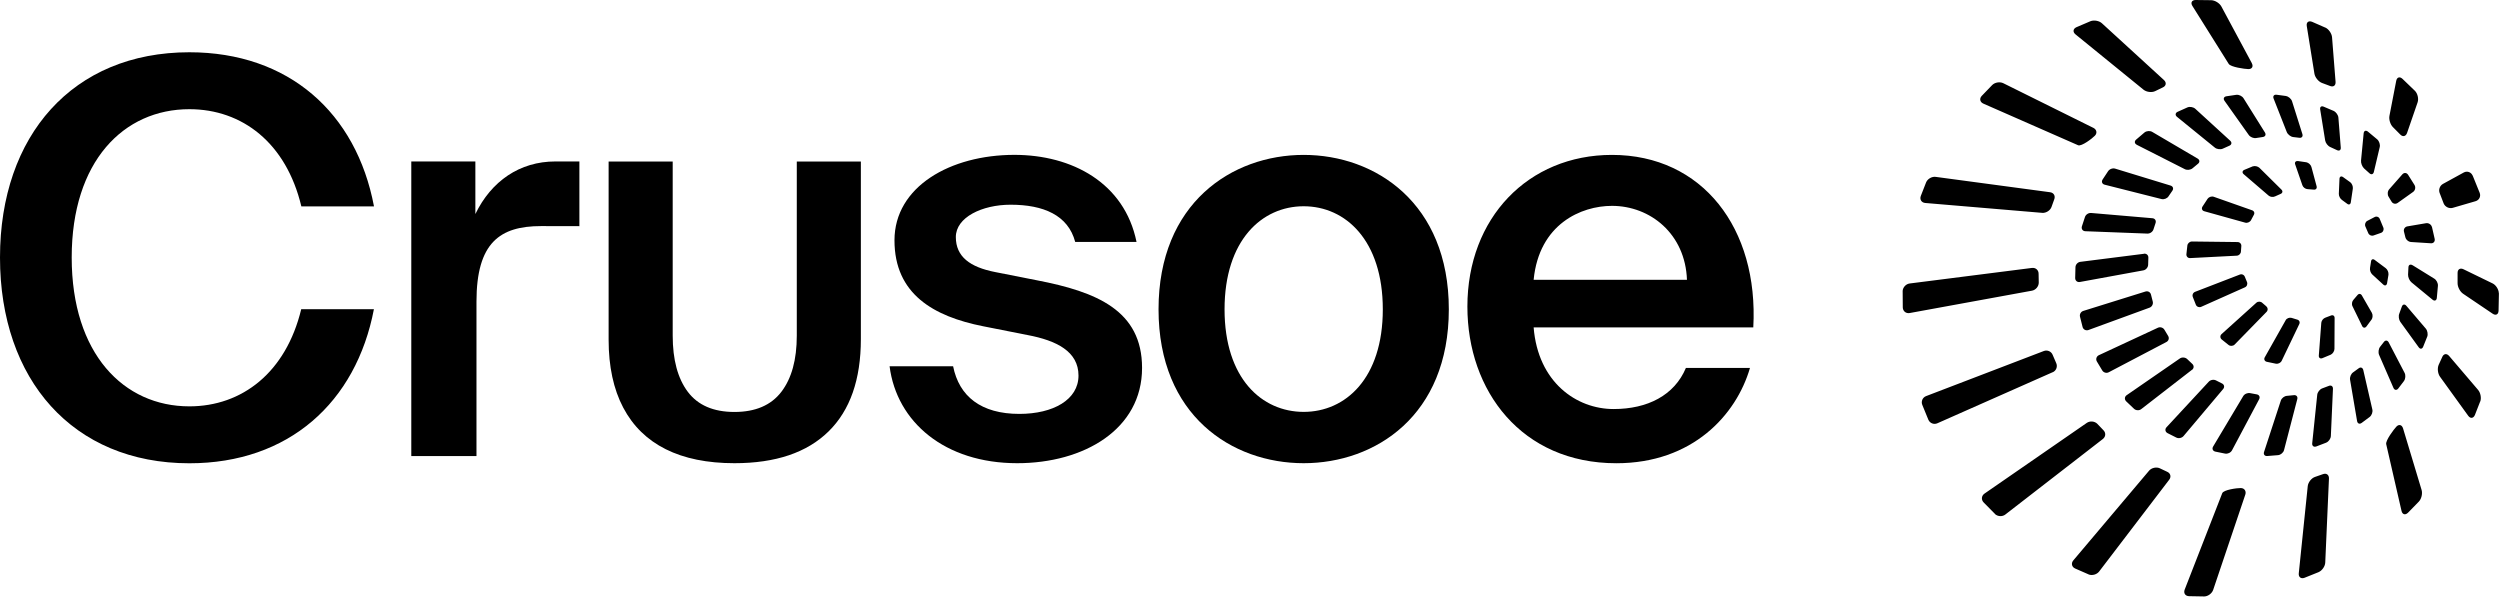 <svg width="1200" height="287" viewBox="0 0 1200 287" fill="none" xmlns="http://www.w3.org/2000/svg">
<path d="M1159.26 43.69L1153.19 37.849C1151.86 36.598 1150.52 37.053 1150.18 38.816L1146.93 55.617C1146.59 57.381 1147.37 59.865 1148.7 61.116L1152.07 64.511C1153.31 65.838 1154.8 65.516 1155.39 63.809L1160.45 49.132C1161.04 47.407 1160.47 44.96 1159.22 43.652H1159.28L1159.26 43.69ZM1116.12 13.236L1109.79 10.467C1108.1 9.804 1106.96 10.695 1107.25 12.496L1110.92 35.346C1111.21 37.129 1112.82 39.139 1114.51 39.803L1118.32 41.225C1119.99 41.945 1121.22 41.073 1121.07 39.253L1119.38 17.882C1119.23 16.08 1117.79 13.975 1116.14 13.217L1116.12 13.236ZM1003.42 10.183L996.674 13.065C995.043 13.805 994.835 15.36 996.238 16.497L1028.93 43.083C1030.35 44.202 1032.84 44.524 1034.47 43.747L1038.11 41.983C1039.78 41.244 1040.02 39.651 1038.7 38.418L1008.94 11.188C1007.62 9.955 1005.13 9.519 1003.46 10.164H1003.44L1003.42 10.183ZM1004.79 61.363L961.575 39.935C959.944 39.139 957.573 39.518 956.284 40.788L951.24 46.022C950.007 47.331 950.368 49.018 952.017 49.739L997.471 69.707C999.121 70.427 1004.34 66.407 1005.55 65.136C1006.76 63.885 1006.42 62.178 1004.81 61.363H1004.79ZM924.541 87.512L921.981 94.073C921.355 95.761 922.341 97.278 924.123 97.43L980.272 102.17C982.054 102.322 984.083 101.071 984.709 99.383L986.017 95.742C986.7 94.073 985.828 92.499 984.045 92.272L929.111 84.895C927.328 84.668 925.28 85.806 924.56 87.475V87.512H924.541ZM1080.87 30.302L1066.25 3.091C1065.38 1.498 1063.21 0.152 1061.39 0.095L1053.87 0C1052.06 0.038 1051.38 1.308 1052.35 2.844L1069.78 30.663C1070.74 32.199 1077.44 33.128 1079.2 33.166C1080.96 33.203 1081.72 31.933 1080.87 30.34V30.302ZM913.277 139.735L913.334 147.548C913.372 149.368 914.87 150.582 916.633 150.26L975.36 139.527C977.143 139.204 978.603 137.479 978.603 135.658L978.527 131.487C978.584 129.685 977.162 128.396 975.36 128.604L916.614 136.076C914.832 136.303 913.315 137.972 913.258 139.792L913.277 139.735ZM1128.1 87.456L1124.63 84.971C1123.74 84.384 1122.98 84.782 1122.95 85.844L1122.64 93.031C1122.6 94.092 1123.29 95.42 1124.18 96.008L1126.62 97.79C1127.44 98.473 1128.24 98.131 1128.39 97.108L1129.36 90.546C1129.51 89.504 1128.96 88.119 1128.12 87.456H1128.1ZM1081.36 79.832L1077.25 81.539C1076.28 81.975 1076.15 82.923 1076.96 83.606L1088.95 93.903C1089.74 94.585 1091.15 94.737 1092.09 94.244L1094.67 93.087C1095.66 92.689 1095.85 91.76 1095.09 91.001L1084.53 80.553C1083.77 79.832 1082.35 79.51 1081.34 79.852L1081.38 79.814L1081.36 79.832ZM1058.04 101.393C1057.01 101.109 1056.63 100.123 1057.16 99.212L1059.67 95.382C1060.27 94.528 1061.6 94.092 1062.61 94.453L1081.02 100.938C1082.02 101.298 1082.37 102.303 1081.8 103.213L1080.49 105.679C1079.98 106.608 1078.73 107.158 1077.7 106.873L1058.04 101.393ZM1075.65 120.697C1075.62 121.759 1074.72 122.669 1073.68 122.726L1051.27 123.883C1050.21 123.958 1049.41 123.124 1049.47 122.062L1049.94 117.796C1050.09 116.753 1051.1 115.899 1052.16 115.918L1074.06 116.184C1075.12 116.203 1075.94 117.075 1075.84 118.137L1075.65 120.716V120.697ZM1102.96 77.311C1101.92 77.197 1101.33 77.917 1101.69 78.922L1105.14 88.916C1105.48 89.921 1106.62 90.774 1107.68 90.793L1110.56 91.02C1111.61 91.153 1112.25 90.433 1111.97 89.39L1109.48 80.136C1109.2 79.093 1108.12 78.107 1107.09 77.898L1102.96 77.291V77.311ZM1025.65 69.498L1048.75 81.217C1049.86 81.767 1051.53 81.558 1052.46 80.743L1055 78.638C1055.99 77.879 1055.93 76.742 1054.83 76.097L1033.08 63.316C1032.02 62.671 1030.33 62.804 1029.37 63.582L1025.36 66.995C1024.42 67.791 1024.53 68.91 1025.65 69.479H1025.63L1025.65 69.498ZM1139.46 82.487L1142.27 70.617C1142.57 69.403 1142.02 67.753 1141.09 66.919L1136.56 63.145C1135.58 62.387 1134.67 62.785 1134.55 64.018L1133.3 77.026C1133.17 78.278 1133.83 79.965 1134.74 80.838L1137.3 83.132C1138.19 84.004 1139.16 83.72 1139.46 82.506V82.487ZM1159.03 88.897L1155.88 83.891C1155.18 82.829 1153.97 82.753 1153.13 83.682L1146.82 90.85C1145.99 91.779 1145.87 93.41 1146.54 94.453L1147.92 96.747C1148.55 97.828 1149.87 98.131 1150.9 97.392L1158.27 92.139C1159.3 91.419 1159.62 89.94 1158.99 88.859L1159.03 88.897ZM1120.18 53.247L1115.4 51.218C1114.26 50.706 1113.46 51.313 1113.69 52.564L1116.08 67.431C1116.29 68.664 1117.37 70.086 1118.53 70.579L1121.73 72.058C1122.85 72.608 1123.69 72.058 1123.57 70.825L1122.43 56.471C1122.34 55.238 1121.32 53.797 1120.2 53.266L1120.18 53.247ZM1045.24 53.664C1044.12 54.214 1043.99 55.314 1044.97 56.091L1063.14 70.863C1064.09 71.641 1065.83 71.868 1066.95 71.356L1070.08 69.953C1071.22 69.479 1071.41 68.379 1070.5 67.545L1053.75 52.223C1052.84 51.389 1051.13 51.066 1050 51.54L1045.26 53.664H1045.24ZM1040.95 94.149L1042.72 91.57C1043.44 90.546 1043.06 89.428 1041.86 89.067L1015.31 80.951C1014.12 80.572 1012.58 81.122 1011.88 82.184L1009.25 86.166C1008.58 87.228 1009.02 88.347 1010.23 88.65L1037.54 95.552C1038.75 95.856 1040.27 95.249 1040.93 94.187L1040.95 94.149ZM1097.27 46.079L1092.74 45.472C1091.51 45.321 1090.86 46.174 1091.34 47.331L1097.65 63.373C1098.11 64.53 1099.49 65.629 1100.72 65.781L1103.59 66.123C1104.82 66.331 1105.52 65.516 1105.14 64.34L1100.19 48.639C1099.83 47.444 1098.5 46.307 1097.27 46.098V46.079ZM1087.16 63.582L1076.89 47.16C1076.22 46.098 1074.67 45.358 1073.43 45.51L1068.69 46.212C1067.46 46.401 1067.04 47.369 1067.77 48.392L1079.41 64.795C1080.13 65.819 1081.72 66.483 1082.95 66.255L1086.12 65.762C1087.35 65.611 1087.81 64.624 1087.16 63.582ZM1029.1 121.816L998.552 125.684C997.319 125.836 996.257 126.974 996.219 128.244L996.086 133.497C996.105 134.748 997.129 135.583 998.343 135.355L1028.8 129.78C1030.03 129.571 1031.07 128.358 1031.11 127.106L1031.21 123.769C1031.3 122.517 1030.33 121.607 1029.1 121.778V121.816ZM999.651 157.01C1000.01 158.205 1001.26 158.831 1002.44 158.414L1031.79 147.681C1032.97 147.245 1033.65 145.917 1033.31 144.704L1032.49 141.48C1032.23 140.247 1031.03 139.565 1029.84 139.925L999.993 149.236C998.798 149.596 998.078 150.885 998.419 152.099L999.651 156.991V157.01ZM1003.71 102.227C1002.46 102.133 1001.13 103.005 1000.77 104.199L999.291 108.713C998.969 109.907 999.708 110.95 1000.96 110.988L1030.79 112.126C1032.04 112.164 1033.35 111.235 1033.69 110.04L1034.66 107.082C1035.07 105.906 1034.41 104.863 1033.18 104.749L1003.73 102.227H1003.71ZM1199.44 140.778C1199.4 138.977 1198.08 136.834 1196.45 136.038L1182.49 129.249C1180.86 128.453 1179.59 129.287 1179.64 131.107V135.886C1179.61 137.706 1180.8 140.001 1182.3 141.006L1196.48 150.582C1197.98 151.587 1199.25 150.961 1199.31 149.141L1199.48 140.721V140.778H1199.44ZM1190.51 192.774C1191.15 191.086 1190.68 188.564 1189.5 187.18L1175.59 170.872C1174.41 169.488 1172.91 169.753 1172.25 171.422L1170.56 175.12C1169.84 176.788 1170.13 179.329 1171.19 180.808L1184.73 199.562C1185.79 201.022 1187.23 200.871 1187.95 199.202L1190.47 192.755H1190.49L1190.51 192.774ZM1112.97 274.597C1114.62 273.877 1116.06 271.81 1116.12 269.989L1117.9 229.713C1117.98 227.911 1116.67 226.944 1114.98 227.608L1111.17 228.935C1109.46 229.523 1107.93 231.514 1107.72 233.316L1103.41 275.223C1103.23 277.006 1104.48 277.973 1106.15 277.347L1112.95 274.616H1112.97V274.597ZM1077.74 237.45C1078.31 235.743 1077.34 234.302 1075.6 234.264C1073.85 234.226 1067.31 235.079 1066.67 236.748L1048.65 282.998C1047.99 284.685 1048.92 286.108 1050.72 286.165L1057.98 286.297C1059.8 286.297 1061.73 284.875 1062.32 283.15L1077.74 237.431V237.45ZM1002.53 275.735C1004.22 276.399 1006.48 275.773 1007.58 274.332L1041.22 230.263C1042.32 228.841 1041.84 227.096 1040.16 226.413L1036.67 224.764C1035.02 224.024 1032.7 224.555 1031.55 225.939L995.195 268.984C994.039 270.35 994.418 272.132 996.049 272.872L1002.5 275.697L1002.53 275.735ZM1153.46 205.611C1152.93 203.886 1151.5 203.488 1150.27 204.777C1149.06 206.067 1144.98 211.452 1145.38 213.215L1152.72 245.205C1153.12 246.969 1154.5 247.386 1155.81 246.135L1161.06 240.749C1162.31 239.422 1162.88 236.938 1162.37 235.193L1153.46 205.611ZM957.573 246.722C958.901 247.974 961.138 248.088 962.561 246.969L1009.38 210.712C1010.8 209.613 1010.9 207.678 1009.59 206.446L1006.71 203.431C1005.42 202.141 1003.18 201.952 1001.68 202.976L952.567 236.919C951.088 237.943 950.88 239.858 952.15 241.166L957.63 246.722H957.611H957.573ZM1146.46 131.771C1146.59 130.728 1145.99 129.344 1145.15 128.718L1139.84 124.755C1139.01 124.129 1138.21 124.452 1138.1 125.513L1137.62 128.51C1137.41 129.552 1137.87 130.994 1138.65 131.714L1143.96 136.588C1144.73 137.308 1145.55 137.062 1145.78 136.019L1146.48 131.809L1146.46 131.771ZM1118.77 170.246C1119.72 169.791 1120.52 168.559 1120.54 167.497L1120.61 152.63C1120.61 151.568 1119.84 151.056 1118.85 151.454L1116.21 152.459C1115.19 152.782 1114.32 153.881 1114.22 154.924L1113.03 170.682C1112.95 171.744 1113.71 172.313 1114.7 171.934L1118.81 170.227H1118.77V170.246ZM1097.1 153.711C1097.63 152.782 1098.9 152.289 1099.91 152.573H1099.93L1102.6 153.388C1103.64 153.635 1104.12 154.602 1103.66 155.55L1095.22 173.166C1094.77 174.134 1093.54 174.759 1092.49 174.589L1088.02 173.659C1086.99 173.394 1086.56 172.408 1087.09 171.498L1097.12 153.711H1097.1ZM1087.83 147.074C1088.64 147.776 1088.68 148.951 1087.94 149.71L1072.64 165.373C1071.9 166.131 1070.59 166.245 1069.74 165.6L1066.38 162.908C1065.58 162.206 1065.57 161.049 1066.38 160.348L1083.05 145.31C1083.83 144.609 1085.1 144.628 1085.87 145.348L1087.83 147.036V147.074ZM1138.36 153.407C1138.95 152.535 1139.01 151.056 1138.48 150.127L1133.7 141.821C1133.17 140.892 1132.2 140.835 1131.56 141.67L1129.68 143.869C1128.94 144.628 1128.71 146.05 1129.2 146.998L1133.83 156.498C1134.29 157.465 1135.22 157.541 1135.88 156.726L1138.36 153.369V153.407ZM1086.75 216.932C1086.35 218.108 1087.05 218.999 1088.3 218.885L1093.54 218.468C1094.77 218.316 1096.06 217.236 1096.34 216.022L1102.69 191.598C1103.02 190.384 1102.24 189.531 1101.03 189.683L1097.74 190.005C1096.49 190.081 1095.17 191.105 1094.79 192.3L1086.75 216.913H1086.77L1086.75 216.932ZM1158.01 127.315C1156.93 126.651 1156.05 127.144 1156.04 128.396L1155.87 131.828C1155.83 133.08 1156.55 134.748 1157.53 135.545L1167.62 143.85C1168.57 144.647 1169.52 144.286 1169.67 143.054L1170.2 137.175C1170.3 135.924 1169.5 134.369 1168.42 133.724L1158.05 127.315H1158.01ZM1167.32 108.959C1167 107.745 1165.73 106.93 1164.49 107.139L1155.56 108.656C1154.33 108.864 1153.59 110.021 1153.91 111.216L1154.56 113.814C1154.82 115.027 1156.05 116.089 1157.31 116.165L1166.84 116.772C1168.08 116.848 1168.89 115.918 1168.65 114.686L1167.34 108.921V108.959H1167.32ZM1165.08 161.599C1165.5 160.424 1165.19 158.698 1164.4 157.75L1155.05 146.789C1154.25 145.841 1153.27 146.031 1152.87 147.207L1151.66 150.525C1151.18 151.701 1151.43 153.464 1152.15 154.488L1160.97 166.681C1161.69 167.705 1162.67 167.572 1163.13 166.416L1165.06 161.599H1165.08ZM1116.63 212.438C1117.77 211.964 1118.76 210.542 1118.81 209.309L1119.82 186.63C1119.87 185.397 1118.96 184.753 1117.83 185.227L1114.62 186.44C1113.46 186.876 1112.4 188.28 1112.27 189.493L1109.86 212.779C1109.73 214.031 1110.6 214.713 1111.78 214.315L1116.63 212.457V212.438ZM1080.09 188.716C1078.88 188.431 1077.36 189.076 1076.73 190.157L1062.3 214.334C1061.66 215.396 1062.13 216.496 1063.37 216.78L1068.05 217.729C1069.28 217.975 1070.76 217.273 1071.35 216.174L1084.38 191.655C1084.96 190.555 1084.43 189.493 1083.2 189.285L1080.13 188.716H1080.09ZM1153.93 182.837C1154.65 181.813 1154.78 180.088 1154.2 178.969L1146.59 164.368C1146.02 163.268 1144.96 163.173 1144.22 164.197L1142.44 166.473C1141.68 167.459 1141.47 169.222 1141.97 170.36L1148.85 186.175C1149.34 187.313 1150.4 187.464 1151.16 186.497L1153.93 182.856V182.837ZM1134.38 177.642C1134.1 176.428 1133.07 176.049 1132.11 176.826L1129.51 178.722C1128.48 179.424 1127.82 181.017 1128.03 182.268L1131.4 202.103C1131.61 203.336 1132.6 203.734 1133.6 202.995L1137.45 200.131C1138.44 199.354 1139.03 197.742 1138.72 196.528L1134.38 177.642ZM1052.18 177.528C1053.16 176.769 1053.2 175.461 1052.25 174.627L1049.83 172.332C1048.92 171.479 1047.32 171.346 1046.3 172.086L1020.81 189.683C1019.79 190.384 1019.66 191.693 1020.53 192.603L1024.34 196.225C1025.25 197.078 1026.82 197.154 1027.79 196.377L1052.14 177.509L1052.18 177.528ZM1009.06 177.774C1009.68 178.855 1011.1 179.272 1012.2 178.685L1039.89 164.159C1040.99 163.571 1041.35 162.263 1040.67 161.182L1038.96 158.338C1038.35 157.238 1036.93 156.783 1035.79 157.314L1007.45 170.493C1006.33 171.024 1005.87 172.351 1006.46 173.451L1009.06 177.774ZM1067.12 186.725C1067.92 185.777 1067.65 184.563 1066.51 184.032L1063.74 182.629C1062.65 182.022 1061.07 182.287 1060.22 183.198L1039.93 205.08C1039.07 205.991 1039.28 207.261 1040.35 207.868L1044.59 210.011C1045.69 210.599 1047.25 210.276 1048.08 209.328L1067.12 186.725ZM1052.56 142.58L1054.02 146.296C1054.43 147.264 1055.59 147.7 1056.56 147.282L1077.57 137.915C1078.54 137.479 1078.95 136.341 1078.55 135.355L1077.55 132.928C1077.21 131.923 1076.11 131.392 1075.12 131.79L1053.64 140.077C1052.65 140.456 1052.14 141.594 1052.56 142.561V142.58ZM1186.83 84.232C1186.11 82.582 1184.2 81.937 1182.62 82.791L1172.63 88.271C1171.04 89.143 1170.35 91.21 1171.11 92.841L1172.95 97.638C1173.63 99.307 1175.61 100.274 1177.33 99.762L1188.27 96.576C1190.02 96.064 1190.89 94.282 1190.26 92.594L1186.87 84.232H1186.83ZM985.335 178.666C986.984 177.945 987.724 175.992 987.003 174.342L985.297 170.379C984.652 168.691 982.737 167.838 981.049 168.483L924.503 190.138C922.834 190.783 922.019 192.679 922.701 194.348L925.621 201.497C926.342 203.146 928.295 203.924 929.945 203.165L985.316 178.647L985.335 178.666ZM1142.86 111.785C1143.86 111.443 1144.37 110.324 1144.03 109.319L1142.27 105.072C1141.87 104.086 1140.73 103.687 1139.79 104.199L1136.33 106.001C1135.39 106.494 1134.97 107.689 1135.37 108.675L1136.75 111.86C1137.13 112.846 1138.27 113.377 1139.27 113.036L1142.86 111.785Z" fill="black"/>
<path d="M144.59 148.401C137.27 178.76 116.203 195.049 90.888 195.049C59.372 195.049 34.417 169.829 34.417 123.598C34.417 77.367 59.372 52.413 90.888 52.413C116.279 52.413 137.384 68.607 144.647 99.061H179.519C171.024 54.157 138.598 25.087 90.869 25.087C34.929 25.106 0 65.042 0 123.617C0 182.193 34.929 222.374 90.888 222.374C138.522 222.374 170.91 193.229 179.481 148.401H144.59Z" fill="black"/>
<path d="M516.105 116.146C512.692 103.27 500.859 98.264 485.082 98.264C471.41 98.264 458.8 104.313 458.8 113.775C458.8 123.238 465.627 128.225 477.725 130.595L497.712 134.539C526.364 140.058 548.19 148.989 548.19 176.599C548.19 206.047 520.334 222.336 488.249 222.336C453.548 222.336 430.413 202.615 427 175.802H457.492C460.374 190.252 470.898 198.671 489.292 198.671C505.581 198.671 517.679 191.844 517.679 180.277C517.679 168.71 507.174 163.457 493.236 160.822L471.941 156.612C448.03 151.871 429.351 141.101 429.351 115.349C429.351 89.598 456.164 74.333 486.922 74.333C514.531 74.333 539.752 87.74 545.535 116.127H516.086L516.105 116.146Z" fill="black"/>
<path d="M695.435 148.477C695.435 199.468 660.202 222.336 625.766 222.336C591.33 222.336 556.098 199.468 556.098 148.477C556.098 97.487 591.33 74.352 625.766 74.352C660.202 74.352 695.435 97.487 695.435 148.477ZM625.766 197.704C645.829 197.704 663.748 181.662 663.748 148.496C663.748 115.33 645.829 99.004 625.766 99.004C605.704 99.004 587.784 115.311 587.784 148.496C587.784 181.681 605.704 197.704 625.766 197.704Z" fill="black"/>
<path d="M736.148 157.162C738.253 183.444 756.647 196.339 774.528 196.339C790.817 196.339 803.712 189.759 809.23 176.618H839.987C833.407 199.221 812.378 222.355 775.856 222.355C730.383 222.355 704.348 187.654 704.348 147.169C704.348 104.579 733.531 74.352 773.751 74.352C817.118 74.352 844.197 109.585 841.58 157.162H736.167H736.148ZM736.148 134.293H809.742C808.945 112.221 792.126 98.814 773.732 98.814C759.017 98.814 738.765 107.48 736.148 134.293Z" fill="black"/>
<path d="M278.125 108.56C278.125 108.56 264.472 108.523 259.731 108.523C240.01 108.523 228.708 116.411 228.708 144.798V218.923H197.42V77.5H228.177V102.739C235.8 86.962 249.453 77.5 266.558 77.5H278.106V108.56H278.125Z" fill="black"/>
<path d="M352.554 222.336C339.507 222.336 328.509 220.099 319.559 215.623C310.608 211.148 303.801 204.492 299.136 195.637C294.471 186.781 292.139 175.916 292.139 163.059V77.538H322.896V161.106C322.896 172.673 325.323 181.661 330.159 188.09C335.013 194.518 342.465 197.742 352.535 197.742C362.604 197.742 370.113 194.518 375.043 188.09C379.973 181.661 382.458 172.673 382.458 161.106V77.538H413.215V162.775C413.215 182.173 408.038 196.945 397.703 207.09C387.35 217.254 372.294 222.336 352.535 222.336H352.554Z" fill="black"/>
</svg>
